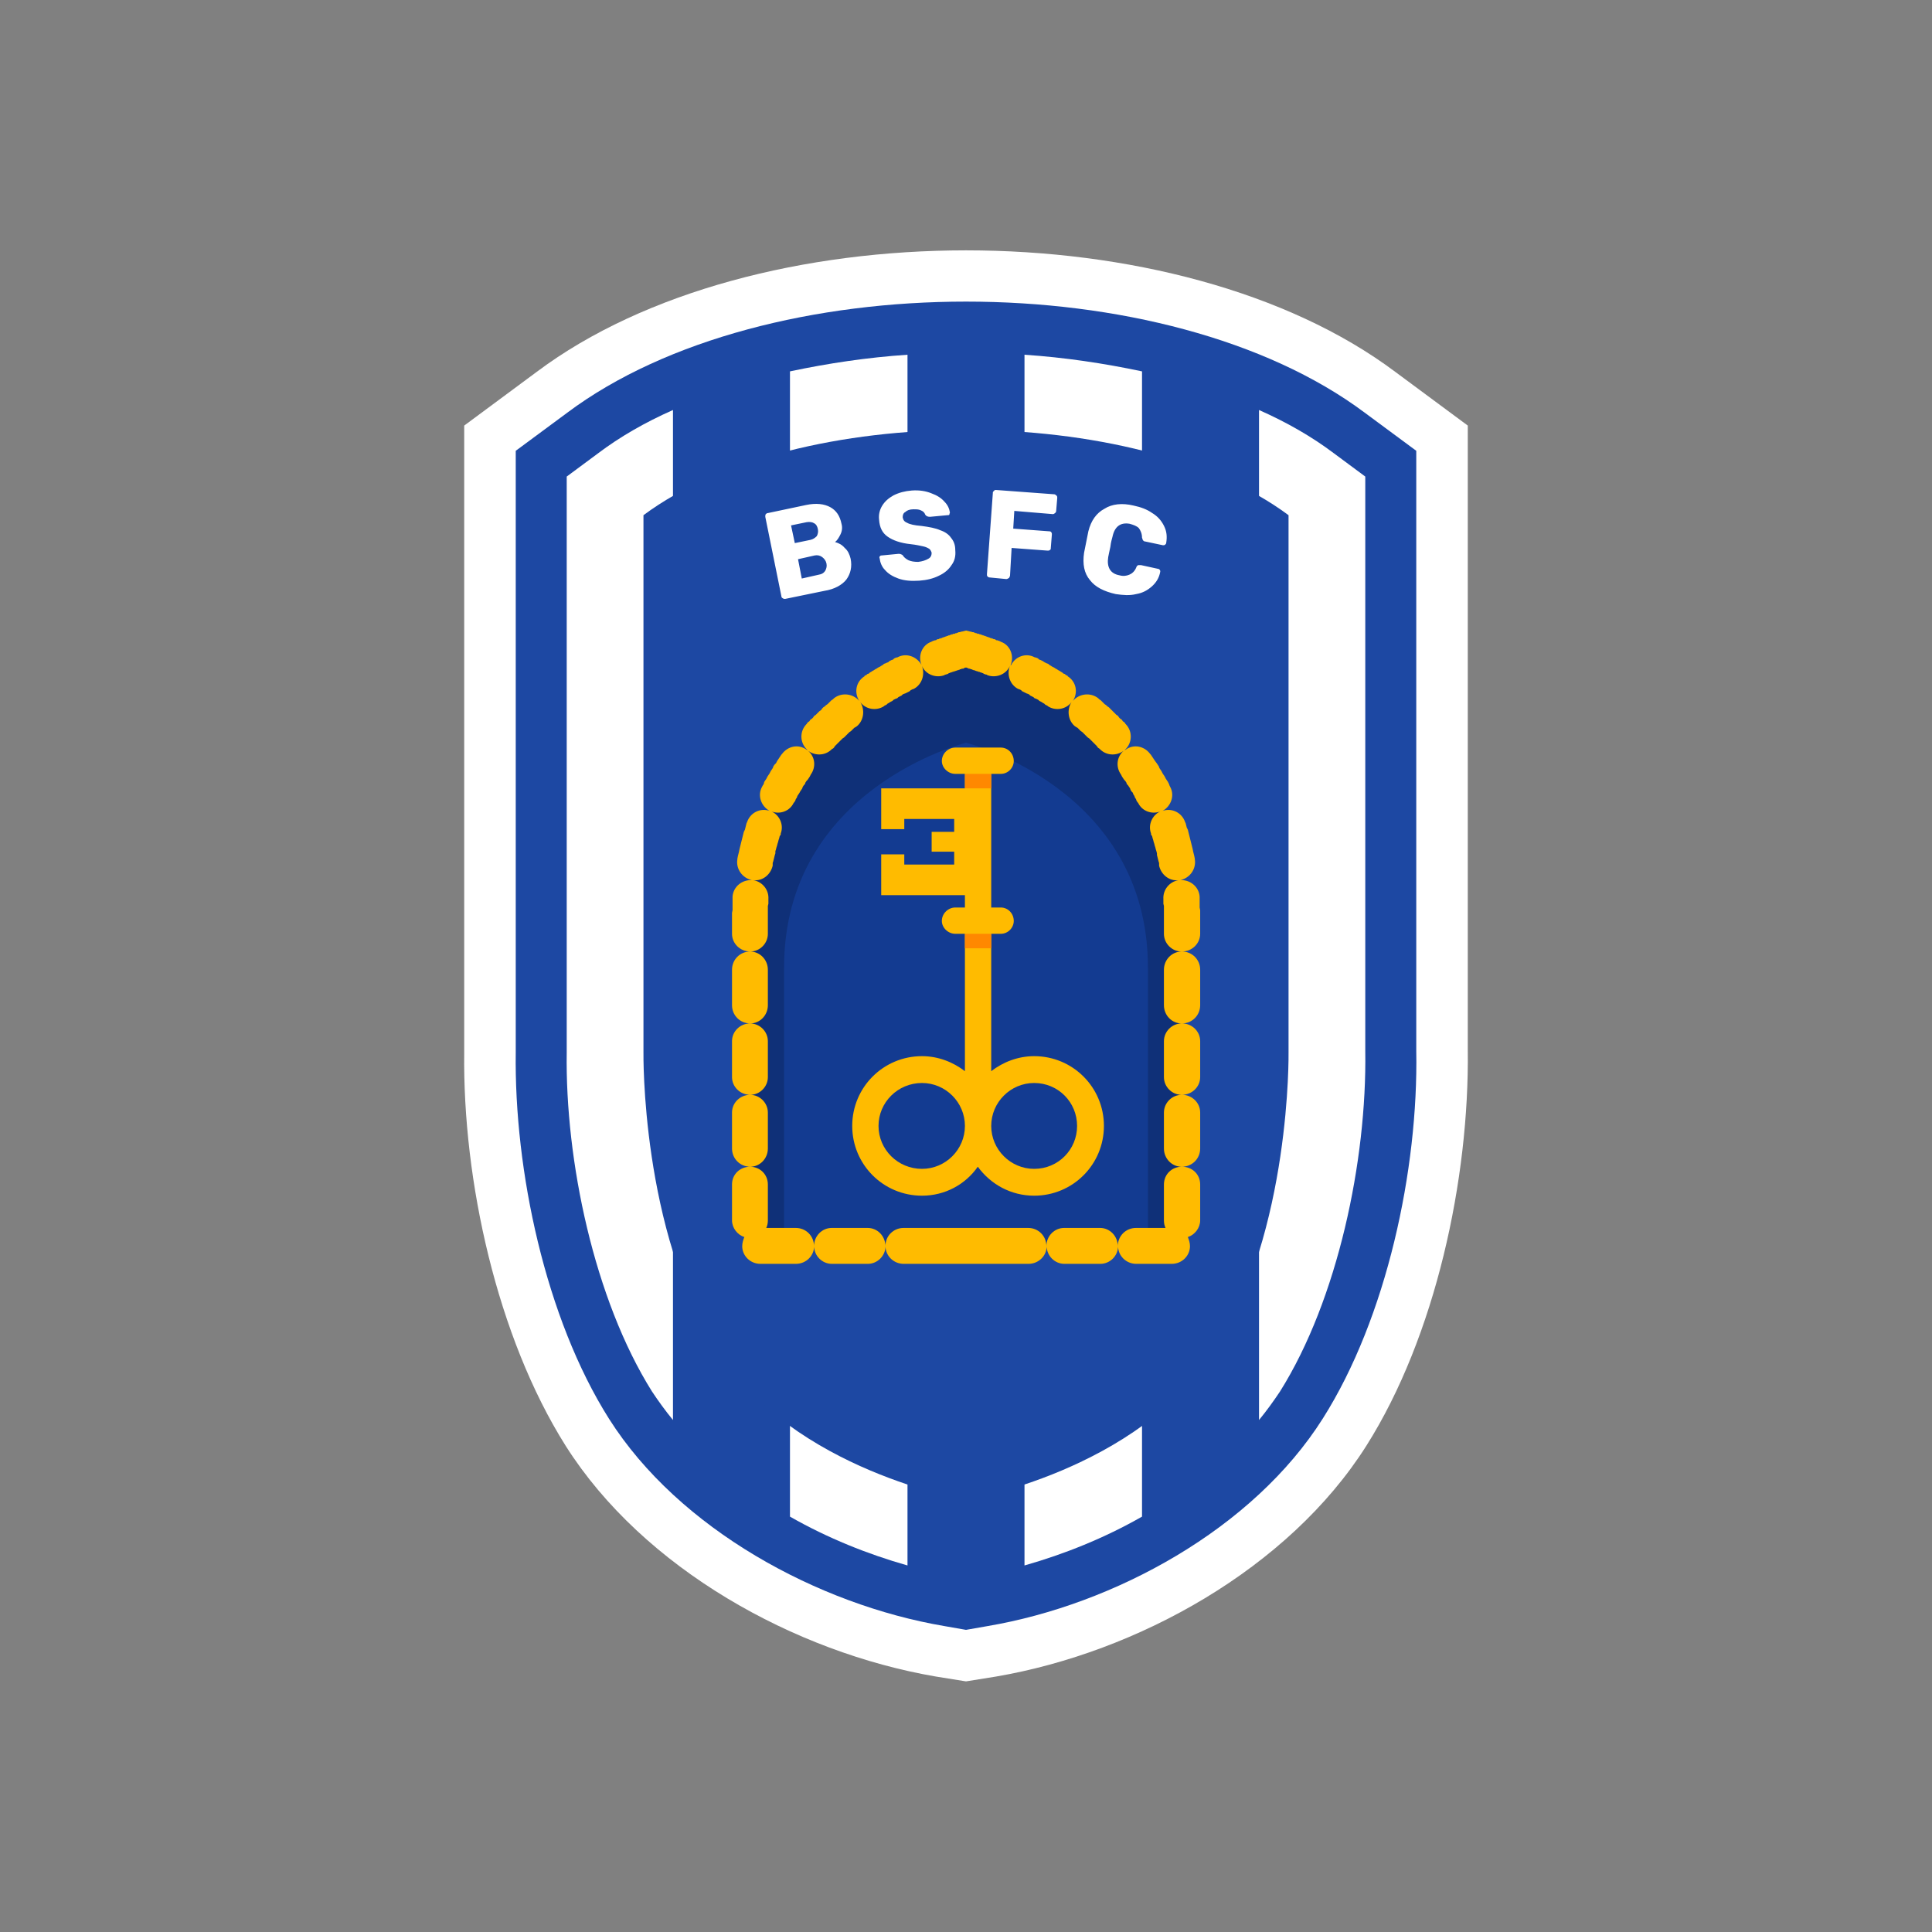 <svg xmlns="http://www.w3.org/2000/svg" xml:space="preserve" width="100%" height="100%" version="1.1" style="shape-rendering:geometricPrecision; text-rendering:geometricPrecision; image-rendering:optimizeQuality; fill-rule:evenodd; clip-rule:evenodd" viewBox="0 0 3600 3600" xmlns:xlink="http://www.w3.org/1999/xlink" x="-141.73" y="-141.73"><rect x="0" y="0" width="3600" height="3600" fill="#808080" stroke="none"/> <defs> <style type="text/css"> <![CDATA[ .fil0 { fill: none } .fil3 { fill: #0F3078 } .fil4 { fill: #133B91 } .fil2 { fill: #1D48A3 } .fil6 { fill: #FF8800 } .fil5 { fill: #FFBB00 } .fil1 { fill: white } .fil7 { fill: #FFBB00; fill-rule: nonzero } ]]> </style> </defs> <g id="Layer_x0020_1">  <rect class="fil0" width="3600" height="3600"/> <g id="_2061252827808"> <path class="fil1" d="M1000 693c403,-302 1197,-302 1600,0l135 100 0 1163c3,241 -60,534 -189,738 -145,229 -427,385 -690,430l-56 9 -56 -9c-263,-45 -545,-201 -690,-430 -128,-203 -192,-495 -189,-733l0 -1168 135 -100z"/> <path class="fil2" d="M1057 769c369,-276 1117,-276 1486,0l96 71 0 1118c4,221 -55,497 -174,685 -130,206 -389,347 -625,387l-40 7 -40 -7c-236,-40 -495,-181 -625,-386 -119,-188 -177,-464 -174,-683l0 -1121 96 -71z"/> <path class="fil1" d="M1114 845c41,-31 88,-58 140,-81l0 1882c-14,-17 -27,-35 -39,-53 -108,-172 -162,-431 -159,-632l0 -1073 58 -43zm358 -153c71,-15 144,-26 219,-31l0 2256c-74,-21 -149,-51 -219,-91l0 -2134zm437 -31c75,5 148,16 219,31l0 2134c-70,40 -145,70 -219,91l0 -2256zm437 103c52,23 99,50 140,81l58 43 0 1071c3,203 -51,462 -159,634 -12,18 -25,36 -39,53l0 -1882z"/> <path class="fil2" d="M1199 960l0 1001c0,0 -5,331 137,555 142,225 464,279 464,279 0,0 322,-54 464,-279 142,-224 137,-555 137,-555l0 -1001c-285,-212 -917,-212 -1202,0z"/> <path class="fil3" d="M2202 1706l0 616 -804 0 0 -616c0,-397 402,-497 402,-497 0,0 402,100 402,497z"/> <path class="fil4" d="M2139 1803l0 519 -678 0 0 -519c0,-335 339,-419 339,-419 0,0 339,84 339,419z"/> <path class="fil5" d="M1798 1393l49 0 18 0c13,0 24,11 24,25l0 0c0,13 -11,24 -24,24l-18 0 0 249 18 0c13,0 24,11 24,25l0 0c0,13 -11,24 -24,24l-18 0 0 256c22,-17 50,-28 80,-28 72,0 130,58 130,130 0,72 -58,130 -130,130 -43,0 -81,-21 -105,-54 -23,33 -61,54 -104,54 -72,0 -130,-58 -130,-130 0,-72 58,-130 130,-130 30,0 58,11 80,28l0 -256 -18 0c-13,0 -25,-11 -25,-24l0 0c0,-14 12,-25 25,-25l18 0 0 -23 -156 0 0 -57 0 -19 43 0 0 19 93 0 0 -24 -42 0 0 -37 42 0 0 -24 -93 0 0 19 -43 0 0 -19 0 -57 156 0 0 -27 -18 0c-13,0 -25,-11 -25,-24l0 0c0,-14 12,-25 25,-25l18 0zm129 625c45,0 80,36 80,80 0,44 -35,80 -80,80 -44,0 -80,-36 -80,-80 0,-44 36,-80 80,-80zm-209 0c44,0 80,36 80,80 0,44 -36,80 -80,80 -45,0 -81,-36 -81,-80 0,-44 36,-80 81,-80z"/> <polygon class="fil6" points="1847,1442 1847,1469 1798,1469 1798,1442 "/> <path class="fil7" d="M1800 1244l0 0 -1 0 -1 0 -1 1 -1 0 0 0 -1 1 -1 0 -1 0 -1 0 -1 1 -1 0 -1 0 -1 1 -1 0 -2 1 -1 0 -1 0 -1 1 -1 0 -2 1 -1 0 -1 0 -1 1 -2 0 -1 1 -2 0 -1 1 -1 0 -2 1 -1 1 -2 0 -1 1 -2 0 -1 1c-16,6 -35,-1 -42,-17 6,16 0,35 -16,43l-1 0 -2 1 -2 1 -2 2 -2 1 -2 1 -2 1 -2 1 -3 1 -2 1 -2 2 -2 1 -2 1 -2 1 -2 2 -3 1 -2 1 -2 1 -2 2 -2 1 -2 1 -3 2 -2 1 -2 2 -2 1 -2 1 -1 1c-14,9 -34,6 -44,-8 9,14 7,34 -6,45l-3 2 -2 1 -2 2 -2 2 -2 2 -3 2 -2 2 -2 2 -2 2 -2 2 -2 2 -3 2 -2 2 -2 2 -2 2 -2 2 -2 2 -2 2 -2 2 -2 3 -2 2 -1 0c-12,13 -31,14 -45,4 13,11 15,30 5,44l-1 2 -1 2 -2 3 -2 3 -2 2 -2 3 -1 3 -2 2 -2 3 -1 3 -2 3 -2 3 -1 2 -2 3 -2 3 -1 3 -2 3 -1 3 -2 3 -1 1c-7,15 -25,22 -41,16 15,7 23,25 17,41l0 2 -2 3 -1 4 -1 3 -1 4 -1 3 -1 4 -1 3 -1 4 -1 3 0 4 -1 3 -1 4 -1 4 -1 4 -1 3 0 4 0 1c-4,17 -19,29 -36,27 17,3 29,18 28,35l0 1 0 4 0 4 -1 4 0 5 0 4 0 4 0 5 0 34c0,18 -15,33 -33,33 18,0 33,15 33,34l0 66c0,19 -15,34 -33,34 18,0 33,15 33,33l0 67c0,18 -15,33 -33,33 18,0 33,15 33,33l0 67c0,19 -15,34 -33,34 18,0 33,14 33,33l0 67c0,5 -1,10 -3,14l55 0c19,0 34,15 34,34 0,-19 15,-34 33,-34l67 0c18,0 33,15 33,34 0,-19 15,-34 34,-34l33 0 33 0 100 0 33 0 33 0c19,0 34,15 34,34 0,-19 15,-34 33,-34l67 0c18,0 33,15 33,34 0,-19 15,-34 34,-34l55 0c-2,-4 -3,-9 -3,-14l0 -67c0,-19 15,-33 33,-33 -18,0 -33,-15 -33,-34l0 -67c0,-18 15,-33 33,-33 -18,0 -33,-15 -33,-33l0 -67c0,-18 15,-33 33,-33 -18,0 -33,-15 -33,-34l0 -66c0,-19 15,-34 33,-34 -18,0 -33,-15 -33,-33l0 -34 0 -5 0 -4 0 -4 0 -5 -1 -4 0 -4 0 -4 0 -1c-1,-17 11,-32 28,-35 -17,2 -32,-10 -36,-27l0 -1 0 -4 -1 -3 -1 -4 -1 -4 -1 -4 0 -3 -1 -4 -1 -3 -1 -4 -1 -3 -1 -4 -1 -3 -1 -4 -1 -3 -1 -4 -2 -3 0 -2c-6,-16 2,-34 17,-41 -16,6 -34,-1 -41,-16l-1 -1 -2 -3 -1 -3 -2 -3 -1 -3 -2 -3 -1 -3 -2 -2 -2 -3 -1 -3 -2 -3 -2 -3 -2 -2 -1 -3 -2 -3 -2 -2 -2 -3 -2 -3 -1 -2 -1 -2c-10,-14 -8,-33 5,-44 -14,10 -33,9 -45,-4l0 0 -3 -2 -2 -3 -2 -2 -2 -2 -2 -2 -2 -2 -2 -2 -2 -2 -2 -2 -3 -2 -2 -2 -2 -2 -2 -2 -2 -2 -2 -2 -3 -2 -2 -2 -2 -2 -2 -2 -2 -1 -3 -2c-13,-11 -15,-31 -6,-45 -10,14 -30,17 -44,8l-1 -1 -2 -1 -2 -1 -2 -2 -2 -1 -3 -2 -2 -1 -2 -1 -2 -2 -2 -1 -2 -1 -3 -1 -2 -2 -2 -1 -2 -1 -2 -1 -2 -2 -2 -1 -3 -1 -2 -1 -2 -1 -2 -1 -2 -1 -2 -2 -2 -1 -2 -1 -1 0c-16,-8 -22,-27 -16,-43 -7,16 -26,23 -42,17l-1 -1 -2 0 -1 -1 -2 0 -1 -1 -2 -1 -1 0 -1 -1 -2 0 -1 -1 -2 0 -1 -1 -1 0 -1 0 -2 -1 -1 0 -1 -1 -1 0 -1 0 -2 -1 -1 0 -1 -1 -1 0 -1 0 -1 -1 -1 0 -1 0 -1 0 0 -1 -1 0 -1 0 -1 -1 -1 0 -1 0 0 0zm-50 1111l-33 0 -33 0c-19,0 -34,-15 -34,-33 0,18 -15,33 -33,33l-67 0c-18,0 -33,-15 -33,-33 0,18 -15,33 -34,33l-66 0c-19,0 -34,-15 -34,-33 0,-6 2,-12 4,-17 -13,-4 -23,-17 -23,-31l0 -67c0,-19 15,-33 34,-33 -19,0 -34,-15 -34,-34l0 -67c0,-18 15,-33 34,-33 -19,0 -34,-15 -34,-33l0 -67c0,-18 15,-33 34,-33 -19,0 -34,-15 -34,-34l0 -66c0,-19 15,-34 34,-34 -19,0 -34,-15 -34,-33l0 -34 0 -5 1 -5 0 -5 0 -5 0 -4 0 -5 0 -5 0 -1c1,-18 17,-32 36,-31l0 0 0 0c-18,-4 -30,-21 -27,-39l0 -1 1 -5 1 -4 1 -4 1 -5 1 -4 1 -4 1 -4 1 -4 1 -4 1 -4 1 -4 1 -4 2 -4 1 -4 1 -4 1 -4 1 -2c6,-18 25,-27 42,-21l1 0 -1 0c-16,-9 -23,-29 -14,-45l1 -2 2 -3 1 -4 2 -3 2 -3 2 -4 2 -3 2 -3 2 -4 2 -3 2 -3 1 -3 2 -3 3 -3 2 -4 2 -3 2 -3 2 -3 2 -3 1 -1c11,-15 31,-19 46,-8l2 1 -1 -1c-14,-13 -14,-34 -2,-47l1 -1 2 -3 3 -2 2 -3 3 -2 2 -2 2 -3 3 -2 2 -2 3 -3 2 -2 3 -2 2 -3 2 -2 3 -2 2 -2 3 -2 2 -2 3 -3 2 -2 3 -2 2 -2c14,-11 35,-9 47,5l1 1 -1 -1c-10,-16 -6,-36 10,-46l0 -1 3 -1 2 -2 3 -1 2 -2 2 -1 3 -2 2 -1 3 -2 2 -1 3 -2 2 -1 2 -1 3 -2 2 -1 2 -2 3 -1 2 -1 3 -1 2 -2 2 -1 2 -1 3 -1 2 -2 2 -1 3 -1 1 0c16,-9 36,-2 45,14l0 1 0 -1c-7,-17 1,-37 18,-43l2 -1 2 -1 1 0 2 -1 2 0 1 -1 2 -1 2 0 1 -1 2 0 1 -1 2 0 1 -1 1 0 2 -1 1 0 2 -1 1 0 1 -1 2 0 1 -1 1 0 1 0 1 -1 2 0 1 -1 1 0 1 0 1 -1 1 0 1 0 1 0 1 -1 0 0 2 0 0 0 1 -1 1 0 0 0 1 0 1 -1 0 0 1 0 1 0 0 0 0 0 1 0 1 -1 0 0 0 0 1 0 0 0 0 0 1 0 -1 0 -1 0 1 0 1 0 8 -2 8 2 1 0 1 0 -1 0 -1 0 1 0 0 0 0 0 1 0 0 0 0 0 1 1 1 0 0 0 0 0 1 0 1 0 0 0 1 1 1 0 0 0 1 0 1 1 1 0 1 0 0 0 1 1 1 0 1 0 1 0 1 1 1 0 1 0 1 1 2 0 1 1 1 0 1 0 1 1 2 0 1 1 1 0 2 1 1 0 2 1 1 0 1 1 2 0 1 1 2 0 1 1 2 0 2 1 1 1 2 0 2 1 1 0 2 1 2 1c17,6 25,26 18,43l0 1 1 -1c8,-16 28,-23 44,-14l1 0 3 1 2 1 2 2 3 1 2 1 2 1 3 2 2 1 2 1 3 1 2 2 2 1 3 2 2 1 2 1 3 2 2 1 3 2 2 1 3 2 2 1 2 2 3 1 2 2 3 1 0 1c16,10 20,30 10,46l-1 1 1 -1c12,-14 33,-16 47,-5l2 2 3 2 2 2 3 3 2 2 3 2 2 2 3 2 2 2 3 3 2 2 2 2 3 3 2 2 3 2 2 3 2 2 3 2 2 3 3 2 2 3 1 1c12,13 12,34 -2,47l-1 1 2 -1c15,-11 35,-7 46,8l1 1 2 3 2 3 2 3 2 3 3 4 2 3 2 3 1 3 2 3 2 3 2 4 2 3 2 3 2 4 2 3 2 3 2 4 1 3 1 2c9,16 2,36 -14,45l-1 0 1 0c17,-6 36,3 42,21l1 2 1 4 1 4 2 4 1 4 1 4 1 4 1 4 1 4 1 4 1 4 1 4 1 4 1 5 1 4 1 4 1 5 0 1c3,18 -9,35 -27,39l0 0 0 0c19,-1 35,13 36,31l0 1 0 5 0 5 0 4 0 5 1 5 0 5 0 5 0 34c0,18 -15,33 -34,33 19,0 34,15 34,34l0 66c0,19 -15,34 -34,34 19,0 34,15 34,33l0 67c0,18 -15,33 -34,33 19,0 34,15 34,33l0 67c0,19 -15,34 -34,34 19,0 34,14 34,33l0 67c0,14 -10,27 -23,31 2,5 4,11 4,17 0,18 -15,33 -34,33l-66 0c-19,0 -34,-15 -34,-33 0,18 -15,33 -33,33l-67 0c-18,0 -33,-15 -33,-33 0,18 -15,33 -34,33l-33 0 -33 0 -100 0zm50 -1146l-8 33 0 0 0 0 8 -33 8 33 0 0 0 0 -8 -33z"/> <polygon class="fil6" points="1847,1740 1847,1767 1798,1767 1798,1740 "/> <path class="fil1" d="M1463 1116c-1,0 -3,0 -4,-1 -2,-1 -3,-2 -3,-4l-30 -148c0,-2 0,-4 1,-5 1,-1 2,-2 4,-2l71 -15c19,-4 34,-2 45,4 11,6 18,16 21,31 2,7 1,14 -2,20 -3,6 -6,11 -10,14 7,2 13,5 18,11 6,5 9,12 11,20 3,15 0,28 -8,39 -8,10 -22,18 -41,21l-73 15zm47 -110c5,-1 9,-4 12,-7 2,-4 3,-8 2,-13 -1,-5 -3,-9 -7,-11 -3,-2 -8,-3 -14,-2l-29 6 7 33 29 -6zm15 65c6,-1 10,-3 13,-8 2,-4 3,-8 2,-13 -1,-5 -4,-9 -8,-12 -4,-3 -9,-4 -14,-3l-31 7 7 36 31 -7zm188 11c-15,1 -28,0 -39,-4 -11,-4 -19,-9 -25,-16 -6,-6 -9,-14 -10,-22 -1,-2 0,-3 1,-4 1,-1 2,-1 3,-1l31 -3c2,0 4,0 5,1 1,0 3,1 4,3 2,3 6,6 10,8 5,2 10,3 18,3 8,-1 14,-3 19,-6 4,-2 6,-6 6,-11 -1,-3 -2,-5 -4,-7 -3,-2 -7,-4 -12,-5 -5,-1 -13,-3 -23,-4 -19,-2 -33,-7 -43,-14 -10,-7 -15,-17 -16,-32 -1,-9 1,-18 6,-26 5,-8 12,-14 21,-19 10,-5 21,-8 34,-9 14,-1 26,1 36,5 11,4 19,9 25,16 6,6 9,13 10,20 0,1 -1,2 -1,4 -1,1 -2,1 -4,1l-32 3c-4,0 -7,-1 -9,-4 -1,-3 -3,-6 -8,-8 -4,-2 -8,-2 -14,-2 -7,0 -12,2 -15,5 -4,2 -5,6 -5,10 1,5 3,8 8,10 5,3 14,5 27,6 15,2 26,4 35,8 9,3 16,8 20,14 5,6 8,13 8,23 1,11 -1,20 -7,28 -5,8 -13,15 -24,20 -10,5 -22,8 -36,9zm131 -6c-2,0 -3,-1 -4,-2 -1,-1 -1,-2 -1,-4l11 -151c0,-2 0,-3 2,-4 1,-2 2,-2 4,-2l108 8c2,0 3,1 4,2 2,1 2,3 2,5l-2 24c0,2 -1,3 -2,4 -1,1 -3,2 -4,2l-72 -6 -2 33 67 5c1,0 3,0 4,2 1,1 1,2 1,4l-2 25c0,2 0,3 -2,4 -1,1 -2,1 -4,1l-67 -5 -3 52c-1,2 -1,3 -2,4 -2,1 -3,2 -5,2l-31 -3zm235 31c-22,-5 -38,-13 -48,-26 -11,-13 -14,-30 -11,-51 1,-4 2,-11 4,-20 2,-9 3,-16 4,-20 5,-20 15,-34 30,-42 14,-9 33,-11 54,-6 14,3 25,7 35,14 10,6 17,14 22,24 5,10 6,20 4,32 0,1 -1,2 -2,3 -1,1 -3,1 -4,1l-33 -7c-2,0 -3,-1 -4,-2 -1,-1 -1,-3 -2,-5 0,-8 -3,-14 -6,-18 -4,-4 -10,-6 -17,-8 -17,-3 -28,5 -32,24 -1,4 -3,10 -4,19 -2,8 -3,15 -4,19 -3,19 4,31 21,34 7,2 13,1 18,-1 5,-2 10,-6 13,-13 1,-3 2,-4 4,-5 1,0 2,0 5,0l32 7c1,0 3,1 3,2 1,1 1,2 1,3 -2,12 -8,21 -16,28 -8,7 -17,12 -29,14 -12,3 -24,2 -38,0z"/> </g> </g> </svg>